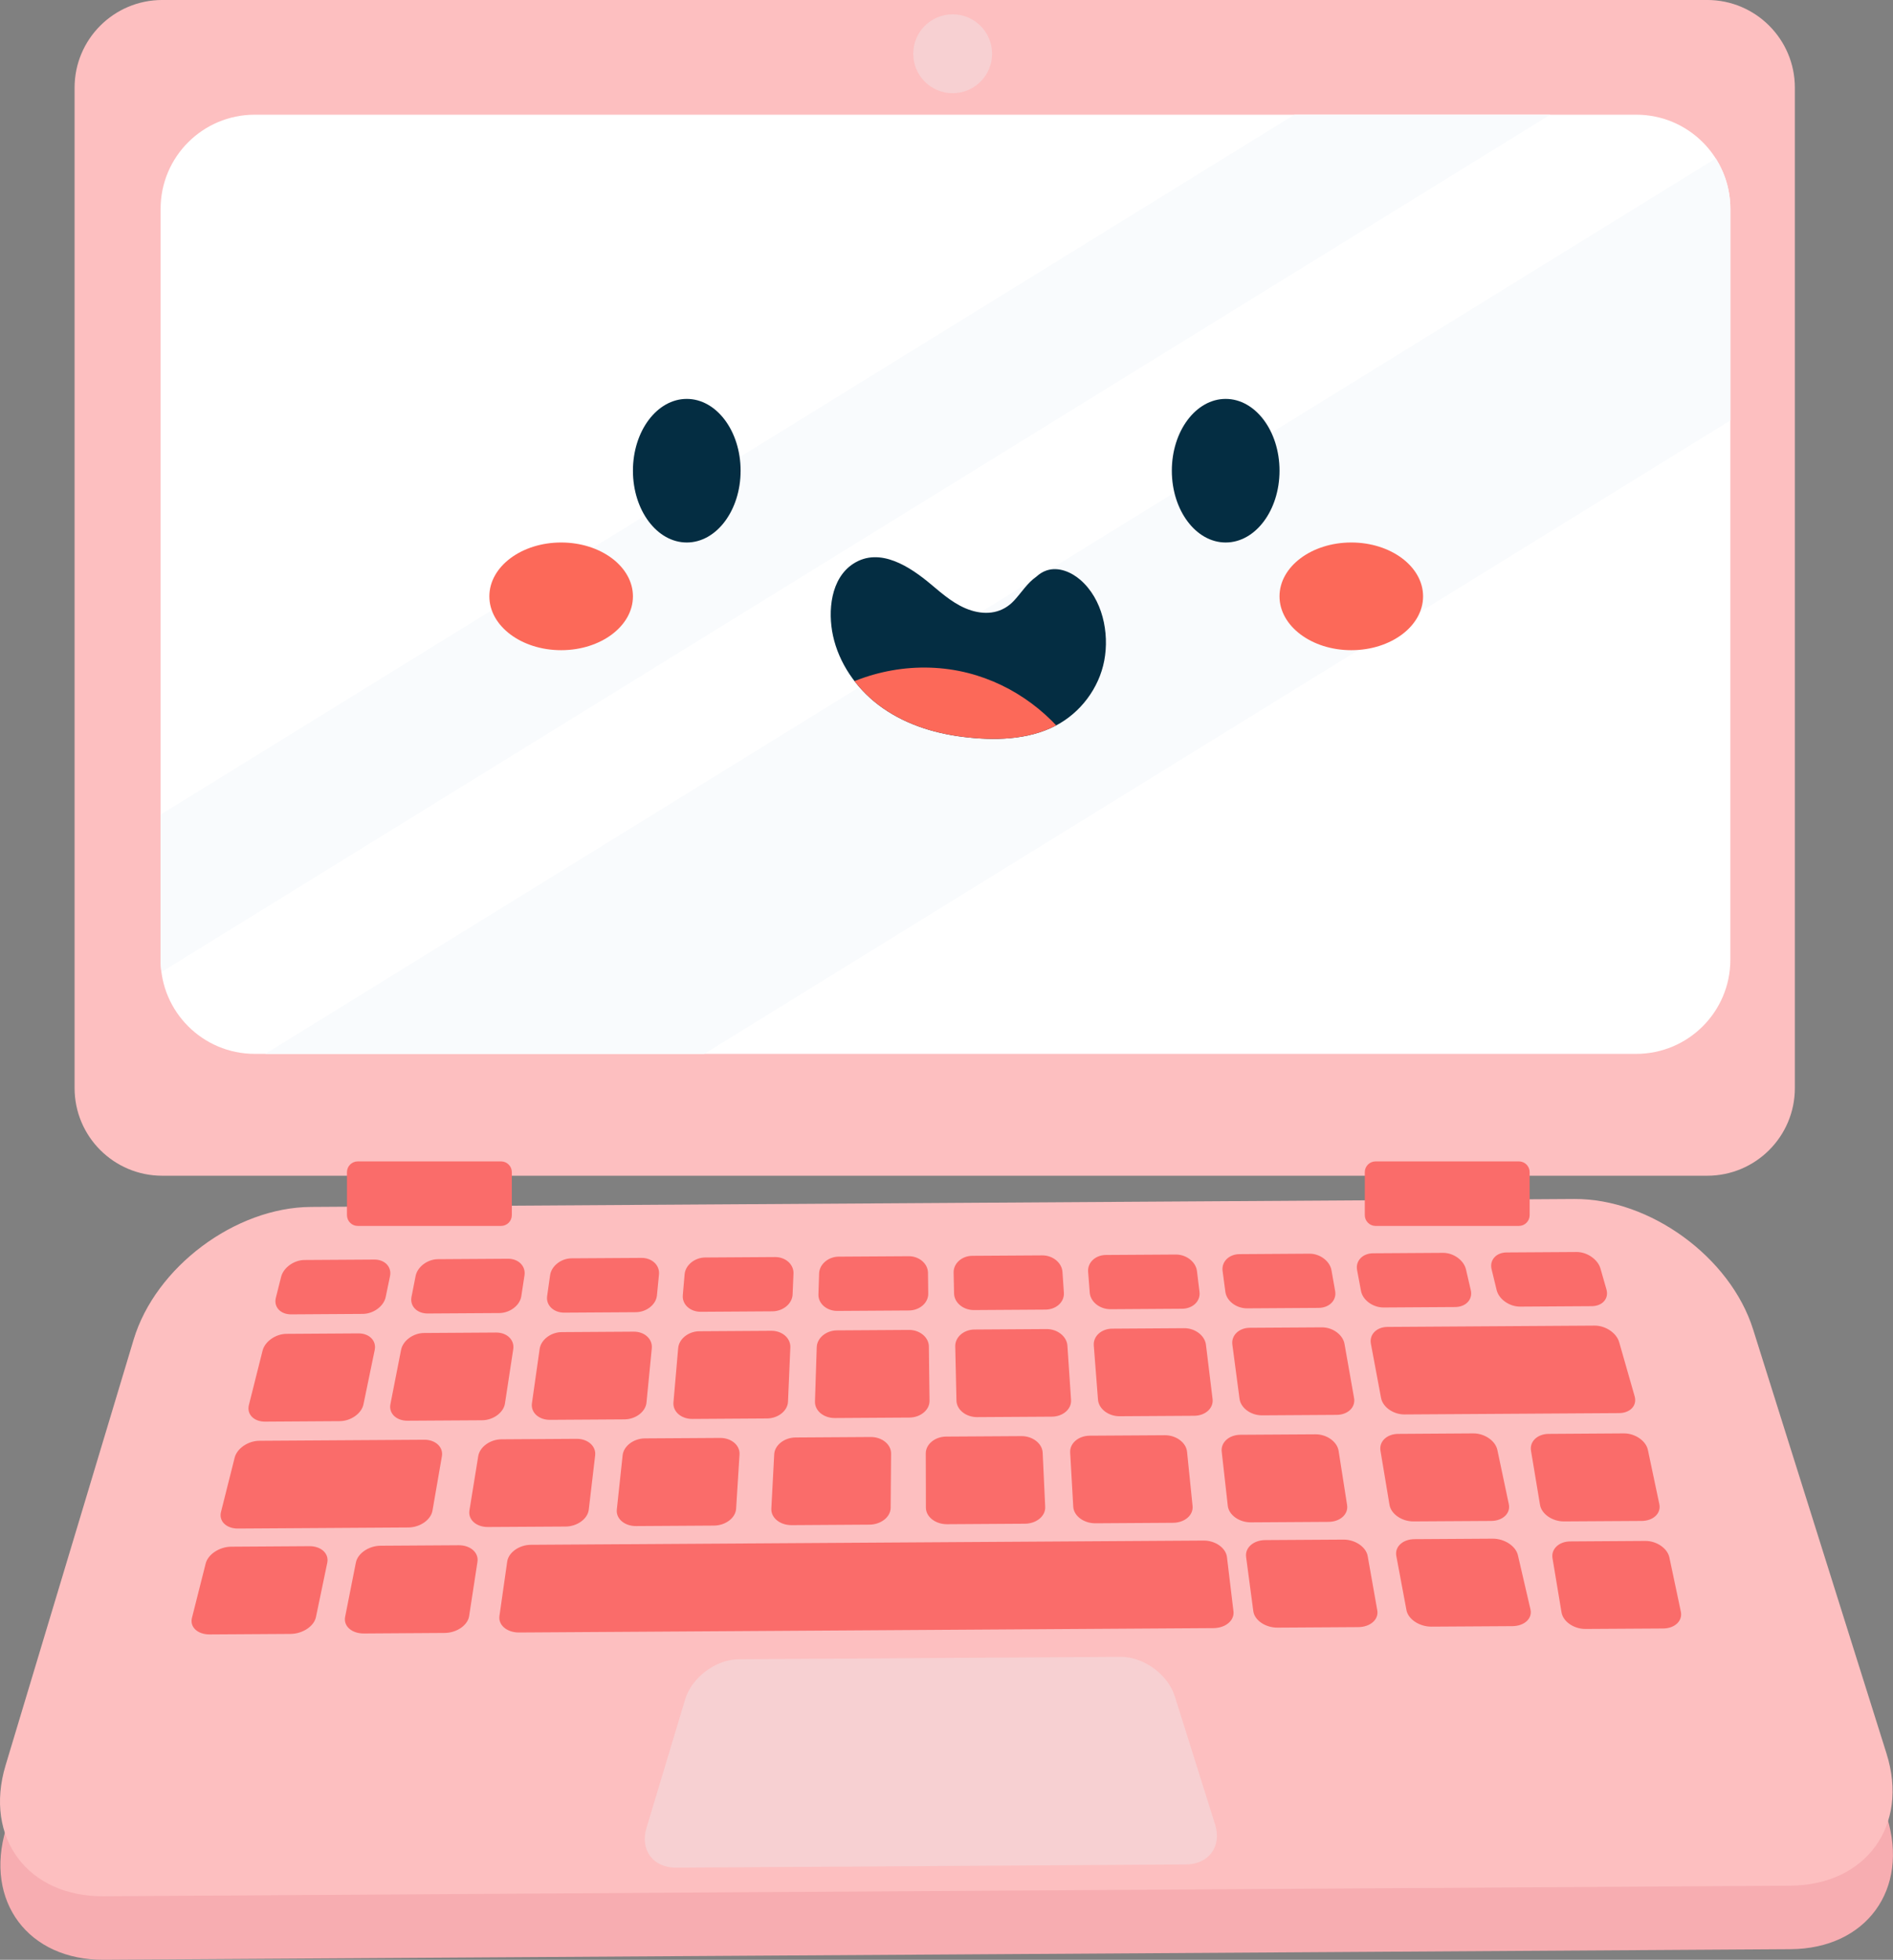 <?xml version="1.0" encoding="UTF-8"?>
<!DOCTYPE svg PUBLIC '-//W3C//DTD SVG 1.0//EN'
          'http://www.w3.org/TR/2001/REC-SVG-20010904/DTD/svg10.dtd'>
<svg height="637.0" preserveAspectRatio="xMidYMid meet" version="1.0" viewBox="0.0 -0.0 615.4 637.0" width="615.4" xmlns="http://www.w3.org/2000/svg" xmlns:xlink="http://www.w3.org/1999/xlink" zoomAndPan="magnify"
><rect x="0.0" y="-0.0" width="615.4" height="637.0" fill="#808080" stroke="none"/><defs
  ><clipPath id="a"
    ><path d="M 0 410 L 615.379 410 L 615.379 636.988 L 0 636.988 Z M 0 410"
    /></clipPath
    ><clipPath id="b"
    ><path d="M 0 389 L 615.379 389 L 615.379 617 L 0 617 Z M 0 389"
    /></clipPath
    ><clipPath id="c"
    ><path d="M 52 37 L 504 37 L 504 316 L 52 316 Z M 52 37"
    /></clipPath
    ><clipPath id="d"
    ><path d="M 531.922 342.539 L 82.812 342.539 C 65.91 342.539 52.211 328.836 52.211 311.934 L 52.211 67.883 C 52.211 50.98 65.91 37.281 82.812 37.281 L 531.922 37.281 C 548.824 37.281 562.527 50.98 562.527 67.883 L 562.527 311.934 C 562.527 328.836 548.824 342.539 531.922 342.539"
    /></clipPath
    ><clipPath id="e"
    ><path d="M 52.473 315.953 C 52.297 314.641 52.211 313.297 52.211 311.934 L 52.211 264.777 L 420.801 37.281 L 503.977 37.281 L 52.473 315.953"
    /></clipPath
    ><clipPath id="f"
    ><path d="M 86 51 L 563 51 L 563 343 L 86 343 Z M 86 51"
    /></clipPath
    ><clipPath id="g"
    ><path d="M 531.922 342.539 L 82.812 342.539 C 65.91 342.539 52.211 328.836 52.211 311.934 L 52.211 67.883 C 52.211 50.98 65.91 37.281 82.812 37.281 L 531.922 37.281 C 548.824 37.281 562.527 50.98 562.527 67.883 L 562.527 311.934 C 562.527 328.836 548.824 342.539 531.922 342.539"
    /></clipPath
    ><clipPath id="h"
    ><path d="M 270 216 L 352 216 L 352 241 L 270 241 Z M 270 216"
    /></clipPath
    ><clipPath id="i"
    ><path d="M 351.176 188.445 C 348.258 185.934 344.105 184.137 340.246 185.41 C 338.961 185.836 337.867 186.566 336.883 187.457 C 334.008 189.449 332.047 192.641 329.68 195.195 C 325.941 199.238 320.898 200.016 315.754 198.414 C 310.672 196.832 306.633 193.262 302.633 189.91 C 296.027 184.371 286.102 177.633 277.449 183.199 C 269.992 187.996 269.094 198.691 270.789 206.574 C 272.715 215.523 278.281 223.562 285.516 229.074 C 293.469 235.137 303.23 238.297 313.07 239.512 C 323.008 240.742 334.07 240.598 343.152 235.891 C 351.254 231.695 357.289 223.688 358.988 214.715 C 360.707 205.656 358.406 194.668 351.176 188.445"
    /></clipPath
  ></defs
  ><g
  ><g clip-path="url(#a)" id="change1_1"
    ><path d="M 613.422 590.598 C 620.801 614.07 606.719 633.391 582.121 633.547 L 33.785 636.988 C 9.188 637.145 -5.145 618 1.941 594.441 L 43.574 456.047 C 50.664 432.488 76.59 413.09 101.184 412.941 L 511.906 410.355 C 536.508 410.195 562.672 429.273 570.051 452.734 L 613.422 590.598" fill="#f7adb1"
    /></g
    ><g clip-path="url(#b)" id="change2_2"
    ><path d="M 613.293 569.957 C 620.676 593.422 606.59 612.742 581.988 612.906 L 33.652 616.348 C 9.055 616.504 -5.273 597.359 1.812 573.801 L 43.445 435.406 C 50.531 411.848 76.457 392.449 101.055 392.293 L 511.773 389.711 C 536.375 389.555 562.539 408.629 569.922 432.094 L 613.293 569.957" fill="#fdbfc0"
    /></g
    ><g id="change3_1"
    ><path d="M 395.023 593.02 C 397.258 600.117 392.996 605.957 385.559 606.008 L 219.781 607.047 C 212.344 607.094 208.012 601.305 210.152 594.184 L 222.742 552.344 C 224.883 545.219 232.723 539.355 240.156 539.309 L 364.332 538.527 C 371.77 538.48 379.68 544.246 381.91 551.34 L 395.023 593.02" fill="#f7d0d2"
    /></g
    ><g id="change4_1"
    ><path d="M 94.656 427.207 L 117.918 427.059 C 121.398 427.043 124.766 424.57 125.383 421.582 L 126.789 414.797 C 127.41 411.809 125.117 409.383 121.711 409.398 L 98.961 409.539 C 95.551 409.566 92.141 412.031 91.387 415.02 L 89.68 421.812 C 88.93 424.801 91.172 427.23 94.656 427.207" fill="#fa6c6a"
    /></g
    ><g id="change4_2"
    ><path d="M 139.051 426.926 L 162.305 426.785 C 165.797 426.762 169.02 424.297 169.473 421.309 L 170.508 414.52 C 170.965 411.535 168.547 409.105 165.133 409.129 L 142.387 409.273 C 138.977 409.289 135.699 411.754 135.109 414.742 L 133.777 421.531 C 133.188 424.523 135.566 426.949 139.051 426.926" fill="#fa6c6a"
    /></g
    ><g id="change4_3"
    ><path d="M 183.445 426.648 L 206.699 426.504 C 210.188 426.48 213.281 424.02 213.57 421.035 L 214.23 414.242 C 214.523 411.262 211.973 408.836 208.562 408.855 L 185.812 408.996 C 182.398 409.02 179.262 411.484 178.836 414.469 L 177.871 421.258 C 177.449 424.242 179.957 426.668 183.445 426.648" fill="#fa6c6a"
    /></g
    ><g id="change4_4"
    ><path d="M 227.836 426.371 L 251.094 426.223 C 254.578 426.203 257.539 423.738 257.668 420.754 L 257.957 413.973 C 258.086 410.988 255.398 408.562 251.98 408.582 L 229.238 408.727 C 225.828 408.746 222.82 411.207 222.562 414.191 L 221.973 420.98 C 221.711 423.965 224.352 426.395 227.836 426.371" fill="#fa6c6a"
    /></g
    ><g id="change4_5"
    ><path d="M 272.227 426.09 L 295.484 425.945 C 298.973 425.922 301.801 423.465 301.762 420.477 L 301.68 413.695 C 301.645 410.715 298.82 408.289 295.41 408.309 L 272.66 408.449 C 269.25 408.473 266.383 410.934 266.285 413.918 L 266.066 420.703 C 265.969 423.684 268.742 426.113 272.227 426.09" fill="#fa6c6a"
    /></g
    ><g id="change4_6"
    ><path d="M 316.625 425.812 L 339.883 425.664 C 343.363 425.641 346.055 423.184 345.859 420.199 L 345.402 413.422 C 345.203 410.438 342.254 408.012 338.836 408.039 L 316.09 408.18 C 312.676 408.199 309.941 410.66 310.012 413.641 L 310.16 420.426 C 310.227 423.41 313.133 425.832 316.625 425.812" fill="#fa6c6a"
    /></g
    ><g id="change4_7"
    ><path d="M 361.02 425.535 L 384.27 425.383 C 387.77 425.367 390.316 422.906 389.949 419.922 L 389.125 413.145 C 388.766 410.164 385.684 407.738 382.262 407.766 L 359.516 407.906 C 356.102 407.93 353.508 410.387 353.738 413.367 L 354.266 420.145 C 354.492 423.129 357.531 425.559 361.02 425.535" fill="#fa6c6a"
    /></g
    ><g id="change4_8"
    ><path d="M 398.355 419.871 C 398.742 422.852 401.922 425.273 405.422 425.254 L 428.664 425.105 C 432.156 425.086 434.578 422.625 434.047 419.645 L 432.852 412.871 C 432.324 409.891 429.105 407.465 425.691 407.488 L 402.949 407.637 C 399.527 407.656 397.062 410.113 397.453 413.094 L 398.355 419.871" fill="#fa6c6a"
    /></g
    ><g id="change4_9"
    ><path d="M 442.449 419.594 C 443.008 422.574 446.316 424.992 449.805 424.973 L 473.062 424.828 C 476.551 424.805 478.836 422.348 478.145 419.367 L 476.578 412.598 C 475.887 409.617 472.527 407.199 469.113 407.215 L 446.371 407.359 C 442.953 407.379 440.621 409.84 441.18 412.816 L 442.449 419.594" fill="#fa6c6a"
    /></g
    ><g id="change4_10"
    ><path d="M 486.547 419.316 C 487.27 422.297 490.711 424.719 494.203 424.691 L 517.449 424.547 C 520.945 424.531 523.098 422.074 522.238 419.09 L 520.301 412.32 C 519.445 409.344 515.957 406.922 512.535 406.941 L 489.797 407.082 C 486.383 407.105 484.18 409.566 484.902 412.539 L 486.547 419.316" fill="#fa6c6a"
    /></g
    ><g id="change4_11"
    ><path d="M 86.16 462.074 L 110.422 461.918 C 114.059 461.898 117.547 459.43 118.16 456.449 L 121.816 438.789 C 122.438 435.801 120.062 433.375 116.551 433.398 L 93.113 433.547 C 89.602 433.566 86.102 436.031 85.355 439.016 L 80.914 456.68 C 80.164 459.668 82.527 462.094 86.16 462.074" fill="#fa6c6a"
    /></g
    ><g id="change4_12"
    ><path d="M 132.469 461.777 L 156.719 461.629 C 160.363 461.602 163.711 459.141 164.164 456.156 L 166.855 438.508 C 167.309 435.52 164.805 433.098 161.289 433.117 L 137.852 433.266 C 134.344 433.285 130.98 435.754 130.391 438.734 L 126.922 456.391 C 126.332 459.379 128.832 461.805 132.469 461.777" fill="#fa6c6a"
    /></g
    ><g id="change4_13"
    ><path d="M 178.77 461.492 L 203.027 461.34 C 206.664 461.312 209.879 458.852 210.172 455.867 L 211.895 438.223 C 212.184 435.238 209.547 432.809 206.035 432.832 L 182.598 432.98 C 179.082 433 175.855 435.469 175.434 438.449 L 172.926 456.102 C 172.504 459.086 175.133 461.512 178.77 461.492" fill="#fa6c6a"
    /></g
    ><g id="change4_14"
    ><path d="M 225.078 461.199 L 249.332 461.043 C 252.969 461.023 256.047 458.562 256.176 455.578 L 256.934 437.938 C 257.059 434.961 254.285 432.531 250.77 432.551 L 227.332 432.699 C 223.824 432.723 220.73 435.188 220.473 438.164 L 218.934 455.812 C 218.676 458.797 221.434 461.223 225.078 461.199" fill="#fa6c6a"
    /></g
    ><g id="change4_15"
    ><path d="M 271.379 460.906 L 295.633 460.754 C 299.27 460.734 302.219 458.266 302.184 455.289 L 301.969 437.652 C 301.934 434.672 299.023 432.25 295.516 432.266 L 272.074 432.414 C 268.559 432.441 265.605 434.902 265.512 437.887 L 264.941 455.52 C 264.844 458.508 267.738 460.926 271.379 460.906" fill="#fa6c6a"
    /></g
    ><g id="change4_16"
    ><path d="M 340.246 431.988 L 316.816 432.137 C 313.301 432.156 310.477 434.621 310.543 437.602 L 310.938 455.234 C 311.004 458.219 314.047 460.637 317.68 460.609 L 341.938 460.461 C 345.574 460.441 348.391 457.977 348.188 455.004 L 347.008 437.371 C 346.809 434.398 343.77 431.969 340.246 431.988" fill="#fa6c6a"
    /></g
    ><g id="change4_17"
    ><path d="M 361.562 431.859 C 358.039 431.879 355.355 434.336 355.582 437.316 L 356.949 454.949 C 357.184 457.926 360.348 460.348 363.984 460.32 L 388.238 460.172 C 391.883 460.148 394.559 457.688 394.195 454.711 L 392.047 437.09 C 391.688 434.109 388.512 431.688 384.992 431.707 L 361.562 431.859" fill="#fa6c6a"
    /></g
    ><g id="change4_18"
    ><path d="M 406.301 431.574 C 402.781 431.594 400.23 434.055 400.629 437.035 L 402.961 454.652 C 403.352 457.633 406.648 460.059 410.289 460.031 L 434.539 459.879 C 438.18 459.855 440.727 457.402 440.199 454.426 L 437.086 436.805 C 436.562 433.828 433.246 431.406 429.734 431.43 L 406.301 431.574" fill="#fa6c6a"
    /></g
    ><g id="change4_19"
    ><path d="M 451.039 431.293 C 447.527 431.316 445.105 433.773 445.664 436.75 L 448.965 454.367 C 449.523 457.344 452.957 459.762 456.59 459.738 L 526.344 459.305 C 529.98 459.281 532.266 456.824 531.414 453.848 L 526.379 436.242 C 525.527 433.27 521.953 430.848 518.43 430.867 L 451.039 431.293" fill="#fa6c6a"
    /></g
    ><g id="change4_20"
    ><path d="M 77.359 496.824 L 132.762 496.477 C 136.551 496.453 140.078 493.988 140.598 491 L 143.656 473.344 C 144.172 470.367 141.594 467.934 137.93 467.961 L 84.32 468.297 C 80.656 468.32 77.043 470.789 76.289 473.77 L 71.844 491.434 C 71.09 494.422 73.57 496.852 77.359 496.824" fill="#fa6c6a"
    /></g
    ><g id="change4_21"
    ><path d="M 191.402 490.695 L 193.48 473.051 C 193.832 470.07 191.117 467.641 187.453 467.664 L 163.016 467.82 C 159.352 467.836 155.957 470.309 155.473 473.285 L 152.609 490.938 C 152.125 493.926 154.824 496.352 158.613 496.324 L 183.871 496.176 C 187.656 496.145 191.051 493.684 191.402 490.695" fill="#fa6c6a"
    /></g
    ><g id="change4_22"
    ><path d="M 209.66 467.523 C 205.996 467.547 202.734 470.016 202.414 472.996 L 200.523 490.641 C 200.199 493.625 203.031 496.055 206.82 496.023 L 232.074 495.867 C 235.863 495.844 239.117 493.383 239.305 490.395 L 240.414 472.758 C 240.605 469.77 237.758 467.348 234.094 467.371 L 209.66 467.523" fill="#fa6c6a"
    /></g
    ><g id="change4_23"
    ><path d="M 258.637 467.227 C 254.969 467.25 251.844 469.719 251.688 472.699 L 250.758 490.344 C 250.598 493.324 253.574 495.746 257.359 495.719 L 282.613 495.559 C 286.398 495.543 289.52 493.074 289.547 490.094 L 289.691 472.461 C 289.715 469.48 286.73 467.055 283.07 467.074 L 258.637 467.227" fill="#fa6c6a"
    /></g
    ><g id="change4_24"
    ><path d="M 332.051 466.785 L 307.609 466.934 C 303.941 466.957 300.953 469.426 300.961 472.402 L 301.004 490.035 C 301.012 493.02 304.105 495.445 307.898 495.418 L 333.152 495.258 C 336.941 495.238 339.926 492.773 339.785 489.793 L 338.965 472.164 C 338.82 469.184 335.711 466.754 332.051 466.785" fill="#fa6c6a"
    /></g
    ><g id="change4_25"
    ><path d="M 378.691 466.496 L 354.258 466.645 C 350.594 466.672 347.73 469.129 347.902 472.113 L 348.906 489.734 C 349.082 492.719 352.316 495.137 356.105 495.117 L 381.359 494.957 C 385.137 494.934 388 492.469 387.695 489.492 L 385.902 471.867 C 385.602 468.891 382.348 466.465 378.691 466.496" fill="#fa6c6a"
    /></g
    ><g id="change4_26"
    ><path d="M 427.664 466.199 L 403.227 466.348 C 399.562 466.371 396.836 468.836 397.168 471.812 L 399.145 489.434 C 399.477 492.418 402.855 494.836 406.641 494.812 L 431.895 494.656 C 435.68 494.629 438.398 492.164 437.93 489.188 L 435.172 471.574 C 434.703 468.594 431.324 466.172 427.664 466.199" fill="#fa6c6a"
    /></g
    ><g id="change4_27"
    ><path d="M 448.781 471.52 L 451.715 489.133 C 452.223 492.113 455.727 494.531 459.512 494.508 L 484.762 494.355 C 488.555 494.328 491.137 491.867 490.504 488.891 L 486.781 471.277 C 486.152 468.301 482.637 465.879 478.961 465.898 L 454.535 466.059 C 450.871 466.078 448.281 468.539 448.781 471.52" fill="#fa6c6a"
    /></g
    ><g id="change4_28"
    ><path d="M 497.715 471.52 L 500.648 489.133 C 501.156 492.113 504.66 494.531 508.449 494.508 L 533.695 494.355 C 537.488 494.328 540.07 491.867 539.438 488.891 L 535.719 471.277 C 535.086 468.301 531.57 465.879 527.895 465.898 L 503.469 466.059 C 499.809 466.078 497.219 468.539 497.715 471.52" fill="#fa6c6a"
    /></g
    ><g id="change4_29"
    ><path d="M 504.707 506.473 L 507.641 524.086 C 508.145 527.066 511.652 529.484 515.438 529.461 L 540.684 529.309 C 544.48 529.281 547.062 526.82 546.43 523.844 L 542.707 506.23 C 542.078 503.254 538.562 500.832 534.887 500.852 L 510.461 501.012 C 506.797 501.031 504.207 503.492 504.707 506.473" fill="#fa6c6a"
    /></g
    ><g id="change4_30"
    ><path d="M 100.59 502.559 L 75.172 502.723 C 71.355 502.742 67.617 505.207 66.863 508.195 L 62.402 525.859 C 61.648 528.848 64.246 531.266 68.188 531.242 L 94.422 531.078 C 98.363 531.055 102.09 528.594 102.711 525.609 L 106.391 507.945 C 107.012 504.961 104.406 502.539 100.59 502.559" fill="#fa6c6a"
    /></g
    ><g id="change4_31"
    ><path d="M 149.121 502.254 L 123.699 502.414 C 119.883 502.441 116.285 504.898 115.691 507.887 L 112.195 525.543 C 111.609 528.531 114.344 530.957 118.281 530.934 L 144.52 530.762 C 148.449 530.742 152.051 528.277 152.508 525.297 L 155.219 507.633 C 155.676 504.652 152.93 502.23 149.121 502.254" fill="#fa6c6a"
    /></g
    ><g id="change4_32"
    ><path d="M 391.289 500.734 L 172.598 502.109 C 168.785 502.133 165.312 504.59 164.887 507.574 L 162.367 525.227 C 161.941 528.211 164.816 530.637 168.754 530.613 L 394.484 529.188 C 398.426 529.164 401.348 526.703 400.992 523.727 L 398.875 506.105 C 398.516 503.129 395.105 500.707 391.289 500.734" fill="#fa6c6a"
    /></g
    ><g id="change4_33"
    ><path d="M 444.625 505.781 C 444.102 502.809 440.547 500.391 436.738 500.422 L 411.32 500.578 C 407.5 500.602 404.703 503.059 405.098 506.035 L 407.438 523.66 C 407.832 526.645 411.371 529.055 415.309 529.031 L 441.543 528.867 C 445.477 528.84 448.273 526.391 447.742 523.406 L 444.625 505.781" fill="#fa6c6a"
    /></g
    ><g id="change4_34"
    ><path d="M 493.457 505.477 C 492.766 502.508 489.082 500.094 485.273 500.113 L 459.84 500.273 C 456.031 500.297 453.371 502.754 453.93 505.73 L 457.23 523.348 C 457.789 526.324 461.461 528.742 465.395 528.711 L 491.641 528.551 C 495.578 528.523 498.23 526.07 497.539 523.09 L 493.457 505.477" fill="#fa6c6a"
    /></g
    ><g id="change2_1"
    ><path d="M 554.992 382.152 L 52.754 382.152 C 37.008 382.152 24.246 369.391 24.246 353.645 L 24.246 28.504 C 24.246 12.762 37.008 -0.004 52.754 -0.004 L 554.992 -0.004 C 570.734 -0.004 583.496 12.762 583.496 28.504 L 583.496 353.645 C 583.496 369.391 570.734 382.152 554.992 382.152" fill="#fdbfc0"
    /></g
    ><g id="change5_1"
    ><path d="M 531.922 342.539 L 82.812 342.539 C 65.91 342.539 52.211 328.836 52.211 311.934 L 52.211 67.883 C 52.211 50.98 65.91 37.281 82.812 37.281 L 531.922 37.281 C 548.824 37.281 562.527 50.98 562.527 67.883 L 562.527 311.934 C 562.527 328.836 548.824 342.539 531.922 342.539" fill="#fff"
    /></g
    ><g clip-path="url(#c)"
    ><g clip-path="url(#d)"
      ><g clip-path="url(#e)" id="change6_1"
        ><path d="M 52.211 315.953 L 503.977 315.953 L 503.977 37.281 L 52.211 37.281 Z M 52.211 315.953" fill="#f9fbfd"
        /></g
      ></g
    ></g
    ><g clip-path="url(#f)"
    ><g clip-path="url(#g)" id="change6_2"
      ><path d="M 228.957 342.539 L 86.23 342.539 L 557.773 51.496 C 560.781 56.234 562.527 61.855 562.527 67.883 L 562.527 136.656 L 228.957 342.539" fill="#f9fbfd"
      /></g
    ></g
    ><g id="change3_2"
    ><path d="M 322.516 17.473 C 322.516 24.551 316.777 30.289 309.699 30.289 C 302.617 30.289 296.883 24.551 296.883 17.473 C 296.883 10.395 302.617 4.656 309.699 4.656 C 316.777 4.656 322.516 10.395 322.516 17.473" fill="#f7d0d2"
    /></g
    ><g id="change4_35"
    ><path d="M 162.891 398.465 L 116.297 398.465 C 114.363 398.465 112.797 396.895 112.797 394.965 L 112.797 380.992 C 112.797 379.059 114.363 377.492 116.297 377.492 L 162.891 377.492 C 164.824 377.492 166.391 379.059 166.391 380.992 L 166.391 394.965 C 166.391 396.895 164.824 398.465 162.891 398.465" fill="#fa6c6a"
    /></g
    ><g id="change4_36"
    ><path d="M 493.781 398.465 L 447.184 398.465 C 445.254 398.465 443.684 396.895 443.684 394.965 L 443.684 380.992 C 443.684 379.059 445.254 377.492 447.184 377.492 L 493.781 377.492 C 495.715 377.492 497.281 379.059 497.281 380.992 L 497.281 394.965 C 497.281 396.895 495.715 398.465 493.781 398.465" fill="#fa6c6a"
    /></g
    ><g id="change7_1"
    ><path d="M 240.766 152.992 C 240.766 165.883 232.93 176.328 223.262 176.328 C 213.598 176.328 205.762 165.883 205.762 152.992 C 205.762 140.105 213.598 129.656 223.262 129.656 C 232.93 129.656 240.766 140.105 240.766 152.992" fill="#042d42"
    /></g
    ><g id="change8_2"
    ><path d="M 182.426 211.332 C 169.535 211.332 159.086 203.496 159.086 193.832 C 159.086 184.164 169.535 176.328 182.426 176.328 C 195.312 176.328 205.762 184.164 205.762 193.832 C 205.762 203.496 195.312 211.332 182.426 211.332" fill="#fc6959"
    /></g
    ><g id="change7_2"
    ><path d="M 380.953 152.992 C 380.953 165.883 388.789 176.328 398.457 176.328 C 408.125 176.328 415.961 165.883 415.961 152.992 C 415.961 140.105 408.125 129.656 398.457 129.656 C 388.789 129.656 380.953 140.105 380.953 152.992" fill="#042d42"
    /></g
    ><g id="change8_3"
    ><path d="M 439.297 211.332 C 452.184 211.332 462.633 203.496 462.633 193.832 C 462.633 184.164 452.184 176.328 439.297 176.328 C 426.406 176.328 415.961 184.164 415.961 193.832 C 415.961 203.496 426.406 211.332 439.297 211.332" fill="#fc6959"
    /></g
    ><g id="change7_3"
    ><path d="M 351.176 188.445 C 348.258 185.934 344.105 184.137 340.246 185.41 C 338.961 185.832 337.867 186.566 336.883 187.457 C 334.008 189.449 332.047 192.641 329.68 195.195 C 325.941 199.238 320.898 200.016 315.754 198.414 C 310.672 196.832 306.633 193.262 302.633 189.91 C 296.027 184.371 286.102 177.633 277.449 183.199 C 269.992 187.996 269.094 198.691 270.789 206.574 C 272.715 215.523 278.281 223.562 285.516 229.074 C 293.469 235.137 303.23 238.297 313.07 239.512 C 323.008 240.742 334.07 240.598 343.152 235.891 C 351.254 231.695 357.289 223.688 358.988 214.715 C 360.707 205.656 358.406 194.668 351.176 188.445" fill="#042d42"
    /></g
    ><g clip-path="url(#h)"
    ><g clip-path="url(#i)" id="change8_1"
      ><path d="M 350.91 245.609 C 342.82 232.43 329.703 222.551 314.672 218.738 C 298.496 214.637 280.926 217.832 267.055 227.031 C 265.359 228.156 266.742 230.766 268.426 230.102 L 268.516 230.387 C 267.402 230.766 266.656 232.137 267.797 233.086 C 290.312 251.82 322.191 257.758 349.895 248.105 C 350.902 247.754 351.52 246.598 350.91 245.609" fill="#fc6959"
      /></g
    ></g
  ></g
></svg
>

